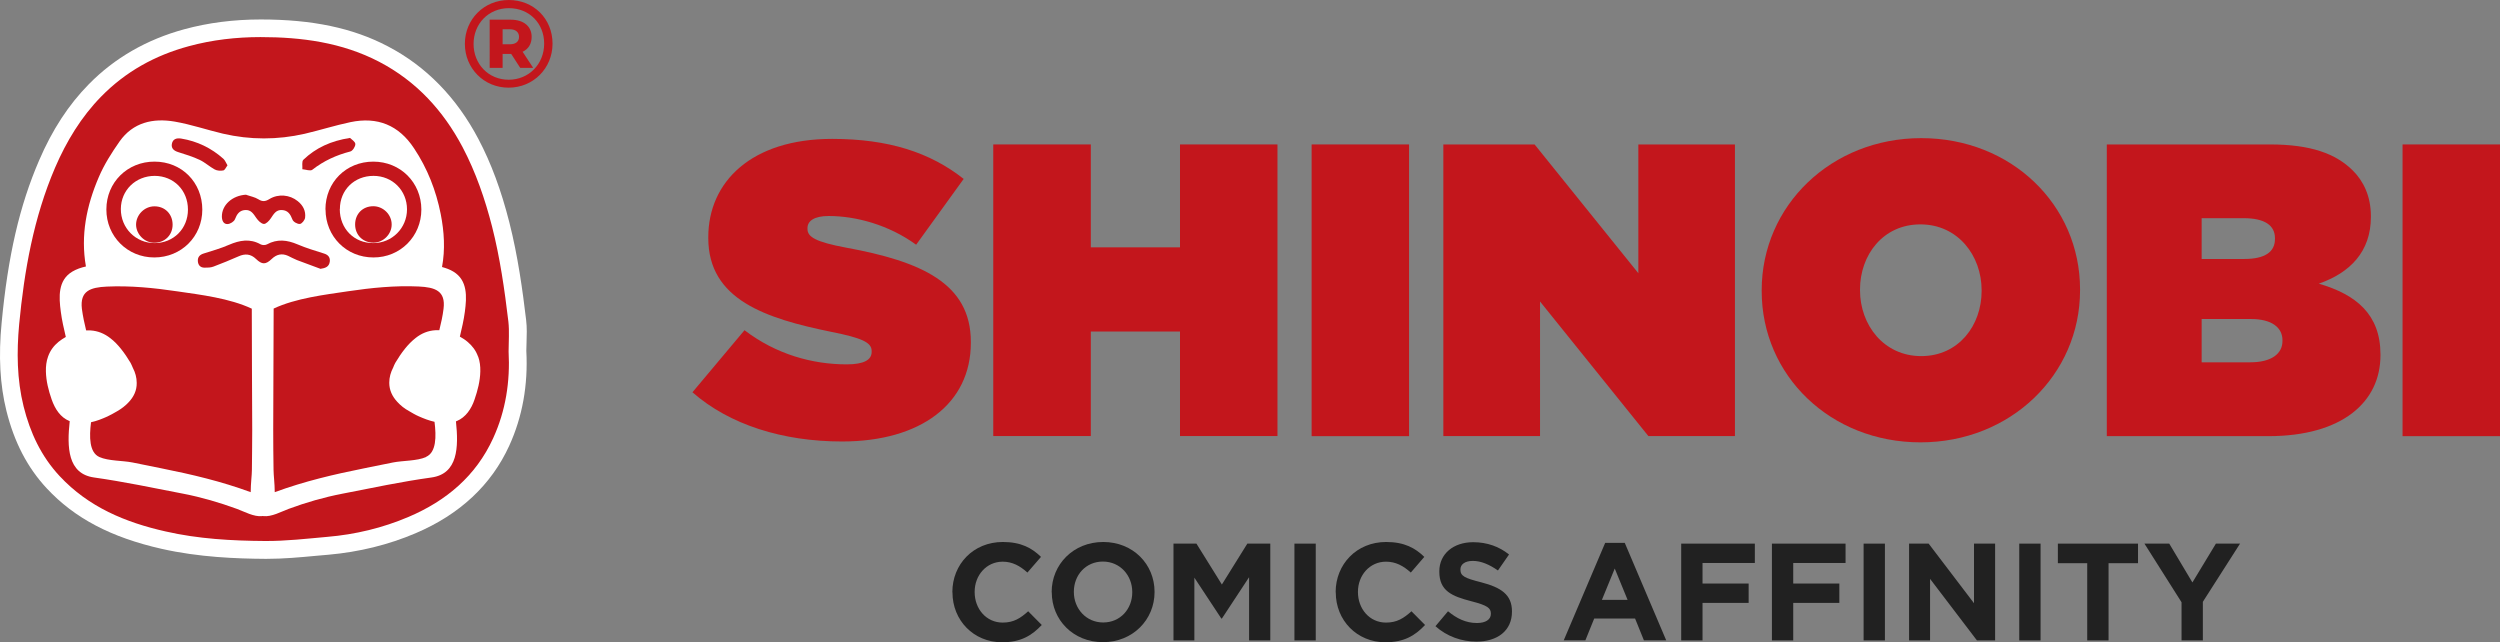 <?xml version="1.0" encoding="UTF-8"?> <svg xmlns="http://www.w3.org/2000/svg" id="Capa_2" data-name="Capa 2" viewBox="0 0 229.85 59.03"><rect x="0" y="0" width="229.85" height="59.03" fill="#808080" stroke="none"/><defs><style> .cls-1 { fill: #d30005; } .cls-2 { fill: #212121; } .cls-3 { fill: #fff; } .cls-4 { fill: #c3161c; } </style></defs><g id="Capa_1-2" data-name="Capa 1"><g><g><path class="cls-2" d="M87.56,54.45v-.02c0-2.53,1.91-4.6,4.64-4.6,1.68,0,2.68.56,3.51,1.37l-1.25,1.44c-.69-.62-1.39-1-2.27-1-1.5,0-2.58,1.25-2.58,2.77v.03c0,1.52,1.05,2.8,2.58,2.8,1.02,0,1.64-.41,2.34-1.04l1.25,1.26c-.92.98-1.93,1.59-3.65,1.59-2.62,0-4.56-2.02-4.56-4.58"></path><path class="cls-2" d="M96.69,54.45v-.02c0-2.53,1.99-4.6,4.74-4.6s4.72,2.05,4.72,4.58v.03c0,2.53-2,4.6-4.74,4.6s-4.71-2.05-4.71-4.58M104.1,54.45v-.02c0-1.53-1.12-2.8-2.7-2.8s-2.67,1.25-2.67,2.77v.03c0,1.52,1.12,2.8,2.7,2.8s2.67-1.25,2.67-2.77"></path><polygon class="cls-2" points="107.89 49.98 110 49.98 112.34 53.74 114.68 49.98 116.79 49.98 116.79 58.88 114.84 58.88 114.84 53.07 112.34 56.87 112.29 56.87 109.81 53.11 109.81 58.88 107.89 58.88 107.89 49.98"></polygon><rect class="cls-2" x="119.01" y="49.98" width="1.96" height="8.9"></rect><path class="cls-2" d="M122.8,54.45v-.02c0-2.53,1.91-4.6,4.64-4.6,1.68,0,2.68.56,3.51,1.37l-1.24,1.44c-.69-.62-1.39-1-2.28-1-1.5,0-2.58,1.25-2.58,2.77v.03c0,1.52,1.05,2.8,2.58,2.8,1.02,0,1.64-.41,2.34-1.04l1.25,1.26c-.92.98-1.93,1.59-3.65,1.59-2.62,0-4.56-2.02-4.56-4.58"></path><path class="cls-2" d="M131.97,57.58l1.16-1.38c.8.66,1.64,1.08,2.66,1.08.8,0,1.28-.32,1.28-.84v-.03c0-.5-.31-.75-1.79-1.13-1.79-.46-2.95-.95-2.95-2.72v-.03c0-1.61,1.3-2.68,3.11-2.68,1.3,0,2.4.41,3.3,1.13l-1.02,1.47c-.79-.55-1.56-.88-2.31-.88s-1.14.34-1.14.78v.02c0,.59.38.78,1.92,1.17,1.8.47,2.82,1.12,2.82,2.67v.02c0,1.77-1.35,2.76-3.27,2.76-1.35,0-2.71-.47-3.77-1.42"></path><path class="cls-2" d="M147.58,49.91h1.8l3.81,8.96h-2.05l-.81-2h-3.76l-.81,2h-1.99l3.81-8.96ZM149.64,55.15l-1.18-2.88-1.18,2.88h2.36Z"></path><polygon class="cls-2" points="154.57 49.98 161.34 49.98 161.34 51.76 156.53 51.76 156.53 53.65 160.77 53.65 160.77 55.43 156.53 55.43 156.53 58.88 154.57 58.88 154.57 49.98"></polygon><polygon class="cls-2" points="162.91 49.98 169.68 49.98 169.68 51.76 164.87 51.76 164.87 53.65 169.11 53.65 169.11 55.43 164.87 55.43 164.87 58.88 162.91 58.88 162.91 49.98"></polygon><rect class="cls-2" x="171.34" y="49.98" width="1.96" height="8.9"></rect><polygon class="cls-2" points="175.52 49.98 177.32 49.98 181.49 55.46 181.49 49.98 183.43 49.98 183.43 58.88 181.76 58.88 177.45 53.22 177.45 58.88 175.52 58.88 175.52 49.98"></polygon><rect class="cls-2" x="185.65" y="49.98" width="1.96" height="8.9"></rect><polygon class="cls-2" points="191.9 51.78 189.2 51.78 189.2 49.98 196.57 49.98 196.57 51.78 193.86 51.78 193.86 58.88 191.9 58.88 191.9 51.78"></polygon><polygon class="cls-2" points="200.57 55.37 197.16 49.98 199.44 49.98 201.57 53.55 203.73 49.98 205.95 49.98 202.53 55.33 202.53 58.88 200.57 58.88 200.57 55.37"></polygon><path class="cls-4" d="M63.66,36.07l4.79-5.71c2.91,2.22,6.24,3.14,9.39,3.14,1.61,0,2.3-.42,2.3-1.15v-.08c0-.77-.84-1.19-3.72-1.76-6.01-1.23-11.3-2.95-11.3-8.62v-.08c0-5.1,3.98-9.04,11.38-9.04,5.17,0,9,1.23,12.1,3.68l-4.37,6.05c-2.53-1.84-5.55-2.64-8.04-2.64-1.34,0-1.95.46-1.95,1.11v.08c0,.73.73,1.19,3.56,1.72,6.86,1.26,11.46,3.26,11.46,8.66v.08c0,5.63-4.64,9.08-11.84,9.08-5.44,0-10.34-1.53-13.75-4.52"></path><polygon class="cls-4" points="91.32 13.28 100.29 13.28 100.29 22.74 108.49 22.74 108.49 13.28 117.45 13.28 117.45 40.09 108.49 40.09 108.49 30.48 100.29 30.48 100.29 40.09 91.32 40.09 91.32 13.28"></polygon><rect class="cls-4" x="120.59" y="13.28" width="8.96" height="26.82"></rect><polygon class="cls-4" points="132.7 13.28 141.09 13.28 150.63 25.12 150.63 13.28 159.51 13.28 159.51 40.09 151.55 40.09 141.59 27.72 141.59 40.09 132.7 40.09 132.7 13.28"></polygon><path class="cls-4" d="M161.97,26.76v-.08c0-7.78,6.4-13.98,14.67-13.98s14.6,6.13,14.6,13.91v.08c0,7.78-6.4,13.98-14.67,13.98s-14.6-6.13-14.6-13.91M182.19,26.76v-.08c0-3.18-2.18-6.05-5.63-6.05s-5.55,2.83-5.55,5.98v.08c0,3.18,2.18,6.05,5.63,6.05s5.55-2.84,5.55-5.98"></path><path class="cls-4" d="M193.69,13.28h15.02c3.72,0,6.05.84,7.62,2.41.96.96,1.65,2.34,1.65,4.18v.08c0,3.18-1.91,5.13-4.79,6.13,3.45,1,5.67,2.84,5.67,6.51v.08c0,4.29-3.52,7.43-10.3,7.43h-14.86V13.28ZM209.16,21.9c0-1.19-.96-1.84-2.87-1.84h-3.87v3.75h3.91c1.92,0,2.83-.65,2.83-1.84v-.08ZM206.94,29.33h-4.52v3.98h4.48c1.95,0,2.95-.8,2.95-1.95v-.08c0-1.15-.96-1.95-2.91-1.95"></path><rect class="cls-4" x="220.89" y="13.28" width="8.96" height="26.82"></rect></g><g><g><path class="cls-1" d="M46.75,29.59c-.35-2.94-.77-5.86-1.5-8.74-.65-2.53-1.49-4.99-2.71-7.3-1.78-3.38-4.25-6.07-7.67-7.85-3.42-1.79-7.13-2.27-10.91-2.27-2.22,0-4.44.26-6.6.84-3.09.84-5.8,2.34-8.05,4.63-1.84,1.88-3.19,4.1-4.23,6.52-1.99,4.61-2.84,9.49-3.31,14.43-.24,2.51-.21,5.05.4,7.54.6,2.4,1.61,4.58,3.32,6.41,2.65,2.84,6.04,4.24,9.73,5.08,3.01.68,6.09.86,9.16.88,1.9.01,3.8-.21,5.7-.38,2.59-.23,5.1-.83,7.49-1.84,3.46-1.47,6.18-3.74,7.77-7.23,1.16-2.54,1.57-5.22,1.42-7.99,0-.91.09-1.82-.02-2.72"></path><path class="cls-3" d="M24.37,51.38c-2.62-.02-6.06-.14-9.51-.92-4.65-1.05-8.01-2.82-10.56-5.56-1.78-1.91-2.99-4.24-3.71-7.13C0,35.39-.15,32.74.15,29.68c.58-6.16,1.65-10.77,3.44-14.92,1.22-2.84,2.72-5.13,4.57-7.01,2.37-2.42,5.33-4.12,8.78-5.06,2.2-.6,4.56-.9,7.03-.9,4.75,0,8.46.78,11.67,2.46,3.53,1.84,6.34,4.72,8.35,8.54,1.16,2.2,2.09,4.7,2.84,7.66.79,3.11,1.22,6.27,1.54,8.95.09.73.06,1.43.04,2.1,0,.25-.02.51-.02.76.17,3.14-.36,6.07-1.57,8.72-1.65,3.61-4.55,6.32-8.62,8.05-2.49,1.06-5.18,1.72-7.99,1.97-.38.03-.76.07-1.14.1-1.48.14-3.01.28-4.55.28h-.16Z"></path><path class="cls-4" d="M46.76,32.3c.15,2.77-.26,5.46-1.42,7.99-1.59,3.48-4.32,5.76-7.77,7.23-2.39,1.02-4.9,1.62-7.49,1.84-1.9.17-3.8.39-5.7.38-3.07-.02-6.15-.19-9.16-.88-3.69-.83-7.08-2.24-9.73-5.08-1.71-1.83-2.72-4.01-3.32-6.41-.62-2.49-.64-5.03-.41-7.54.47-4.94,1.33-9.82,3.31-14.43,1.04-2.41,2.39-4.64,4.23-6.52,2.24-2.29,4.95-3.79,8.05-4.63,2.17-.59,4.38-.84,6.6-.84,3.78,0,7.49.49,10.91,2.27,3.41,1.78,5.89,4.48,7.67,7.85,1.22,2.32,2.06,4.77,2.71,7.3.73,2.87,1.15,5.8,1.5,8.74.1.89.02,1.81.02,2.72"></path><path class="cls-3" d="M43.95,32.78c-.19-.54-.52-.98-.96-1.35-.22-.19-.46-.34-.71-.48.18-.76.36-1.52.46-2.29.18-1.36.27-2.89-1.06-3.69-.31-.19-.67-.32-1.04-.42.3-1.62.2-3.24-.12-4.87-.43-2.17-1.22-4.19-2.45-6.04-1.41-2.14-3.37-2.93-5.85-2.41-1.42.3-2.8.74-4.21,1.07-2.5.57-5.01.57-7.51-.01-1.48-.35-2.94-.85-4.44-1.11-1.99-.34-3.83.07-5.07,1.83-.72,1.03-1.41,2.11-1.9,3.26-1.14,2.64-1.69,5.38-1.19,8.23-.45.1-.88.25-1.25.47-1.34.8-1.24,2.33-1.06,3.69.1.78.28,1.55.46,2.32-.23.13-.46.28-.67.45-.44.36-.77.81-.96,1.35-.16.44-.21.9-.2,1.37.02.89.24,1.75.53,2.58.15.42.34.83.62,1.19.27.35.6.62,1.01.79.01,0,.02,0,.03.01-.26,2.39-.2,4.84,2.24,5.18,2.75.39,5.46.96,8.19,1.49,1.7.33,3.33.81,4.95,1.4.66.24,1.56.75,2.31.66.02,0,.04-.01.06-.01.02,0,.04.01.06.01.74.09,1.64-.41,2.31-.66,1.62-.6,3.25-1.07,4.95-1.4,2.72-.53,5.44-1.11,8.19-1.49,2.44-.34,2.5-2.78,2.25-5.16.03-.01.05-.02.08-.03.41-.17.74-.45,1.01-.79.28-.36.48-.77.62-1.19.29-.84.51-1.69.53-2.58.01-.47-.04-.93-.2-1.37M23.16,43.2c0,.47-.11,1.27-.11,2.05-2.72-1-5.41-1.63-8.25-2.2-.87-.17-1.74-.36-2.62-.53-.91-.18-2.21-.13-3.04-.5-.94-.42-.94-1.86-.77-3.2.52-.11,1.02-.31,1.51-.53.31-.14.6-.32.89-.48.4-.23.77-.51,1.08-.85.45-.49.73-1.06.72-1.75,0-.5-.13-.96-.36-1.4-.07-.15-.12-.3-.2-.44-.27-.45-.56-.89-.89-1.3-.29-.36-.61-.7-.98-.98-.54-.42-1.14-.67-1.82-.71-.14,0-.27,0-.4,0-.16-.65-.3-1.31-.39-1.98-.2-1.66.79-1.98,2.29-2.05,2.17-.1,4.35.12,6.5.44,2.12.31,4.79.63,6.83,1.59,0,3.71.03,7.42.04,11.13,0,1.23-.02,2.47-.03,3.7M39.17,42.02c-.83.37-2.13.32-3.04.5-.88.17-1.75.36-2.62.53-2.84.57-5.53,1.2-8.25,2.2,0-.78-.11-1.58-.11-2.05-.01-1.23-.04-2.47-.03-3.7,0-3.71.04-7.42.04-11.13,2.04-.96,4.7-1.27,6.83-1.59,2.15-.32,4.33-.54,6.5-.44,1.5.07,2.5.39,2.29,2.05-.08.67-.23,1.32-.39,1.97-.12,0-.23-.01-.35,0-.69.04-1.29.29-1.82.71-.37.29-.69.62-.98.98-.33.41-.62.85-.89,1.3-.08.14-.14.29-.2.44-.23.44-.36.9-.36,1.4,0,.68.27,1.25.73,1.75.31.34.67.63,1.08.85.29.17.59.35.89.48.47.21.96.4,1.46.51.17,1.35.17,2.8-.77,3.22"></path><path class="cls-4" d="M18.6,19.27c0,2.48-1.93,4.4-4.42,4.4-2.47,0-4.41-1.95-4.4-4.42,0-2.48,1.94-4.4,4.43-4.39,2.5,0,4.39,1.91,4.39,4.42M17.28,19.27c0-1.77-1.3-3.09-3.05-3.1-1.76,0-3.11,1.32-3.12,3.04-.01,1.75,1.36,3.14,3.1,3.14,1.75,0,3.07-1.33,3.07-3.08"></path><path class="cls-4" d="M29.92,19.26c0-2.5,1.9-4.4,4.4-4.4s4.41,1.92,4.42,4.4c0,2.47-1.94,4.42-4.41,4.41-2.48,0-4.4-1.93-4.4-4.41M31.24,19.23c0,1.79,1.31,3.13,3.09,3.12,1.71,0,3.09-1.38,3.09-3.1,0-1.74-1.34-3.08-3.08-3.08-1.77,0-3.09,1.3-3.09,3.05"></path><path class="cls-4" d="M22.66,17.92c.37.13.77.2,1.09.4.38.24.65.21,1.02-.02.82-.5,1.87-.4,2.6.19.49.39.76.91.68,1.53-.03.22-.3.56-.48.57-.23.02-.6-.19-.68-.4-.19-.49-.41-.85-.97-.88-.55-.03-.76.38-1.02.76-.15.23-.44.53-.64.52-.25-.02-.52-.3-.69-.54-.27-.39-.49-.78-1.04-.74-.53.04-.75.39-.93.85-.08.21-.43.43-.67.44-.37.02-.52-.3-.53-.67-.02-1.08.96-1.96,2.23-2.03"></path><path class="cls-4" d="M20.92,15.19c-.15.2-.24.45-.39.48-.25.05-.57.03-.79-.09-.48-.26-.89-.65-1.38-.88-.63-.3-1.3-.5-1.96-.71-.39-.12-.67-.33-.6-.75.08-.47.45-.57.86-.5,1.47.24,2.77.87,3.88,1.86.15.14.23.36.37.59"></path><path class="cls-4" d="M32.18,12.68c.14.14.48.34.49.56.01.23-.25.64-.47.69-1.28.33-2.44.86-3.49,1.68-.18.14-.6-.03-.91-.05.02-.3-.07-.71.09-.87,1.15-1.1,2.54-1.74,4.29-2.01"></path><path class="cls-4" d="M15.87,20.65c0,.97-.72,1.67-1.69,1.67-.89,0-1.66-.78-1.67-1.66,0-.91.77-1.69,1.69-1.69.97,0,1.67.71,1.67,1.69"></path><path class="cls-4" d="M32.65,20.64c0-.98.7-1.68,1.67-1.68.92,0,1.7.78,1.69,1.69,0,.89-.78,1.66-1.67,1.66-.97,0-1.69-.7-1.69-1.67"></path><path class="cls-4" d="M29.45,24.71c-.72-.27-1.44-.53-2.15-.8-.28-.11-.54-.26-.82-.39-.56-.25-1.05-.14-1.5.29-.55.53-.89.53-1.44,0-.49-.47-1.01-.51-1.61-.24-.76.33-1.52.65-2.3.94-.26.1-.55.1-.83.1-.38,0-.59-.24-.61-.61-.02-.37.18-.58.53-.69.78-.25,1.58-.47,2.33-.8.98-.42,1.93-.6,2.92-.04.15.08.42.08.57,0,.95-.52,1.86-.41,2.82,0,.79.34,1.62.58,2.43.84.39.12.58.36.53.75-.07.48-.41.59-.87.66"></path></g><path class="cls-4" d="M50.8,4.01c0,2.27-1.77,4.05-4.04,4.05s-4.02-1.78-4.02-4.03,1.75-4.03,4.04-4.03,4.02,1.73,4.02,4.01ZM50.03,4.01c0-1.86-1.36-3.26-3.24-3.26s-3.25,1.44-3.25,3.29,1.37,3.29,3.23,3.29,3.26-1.45,3.26-3.31ZM48.05,4.76l.97,1.48h-1.19l-.83-1.28h-.79v1.28h-1.19V1.81h1.93c1.21,0,1.93.62,1.93,1.58,0,.65-.3,1.12-.83,1.37ZM46.88,4.07c.54,0,.84-.25.84-.68s-.31-.7-.84-.7h-.67v1.38h.67Z"></path></g></g></g></svg> 
